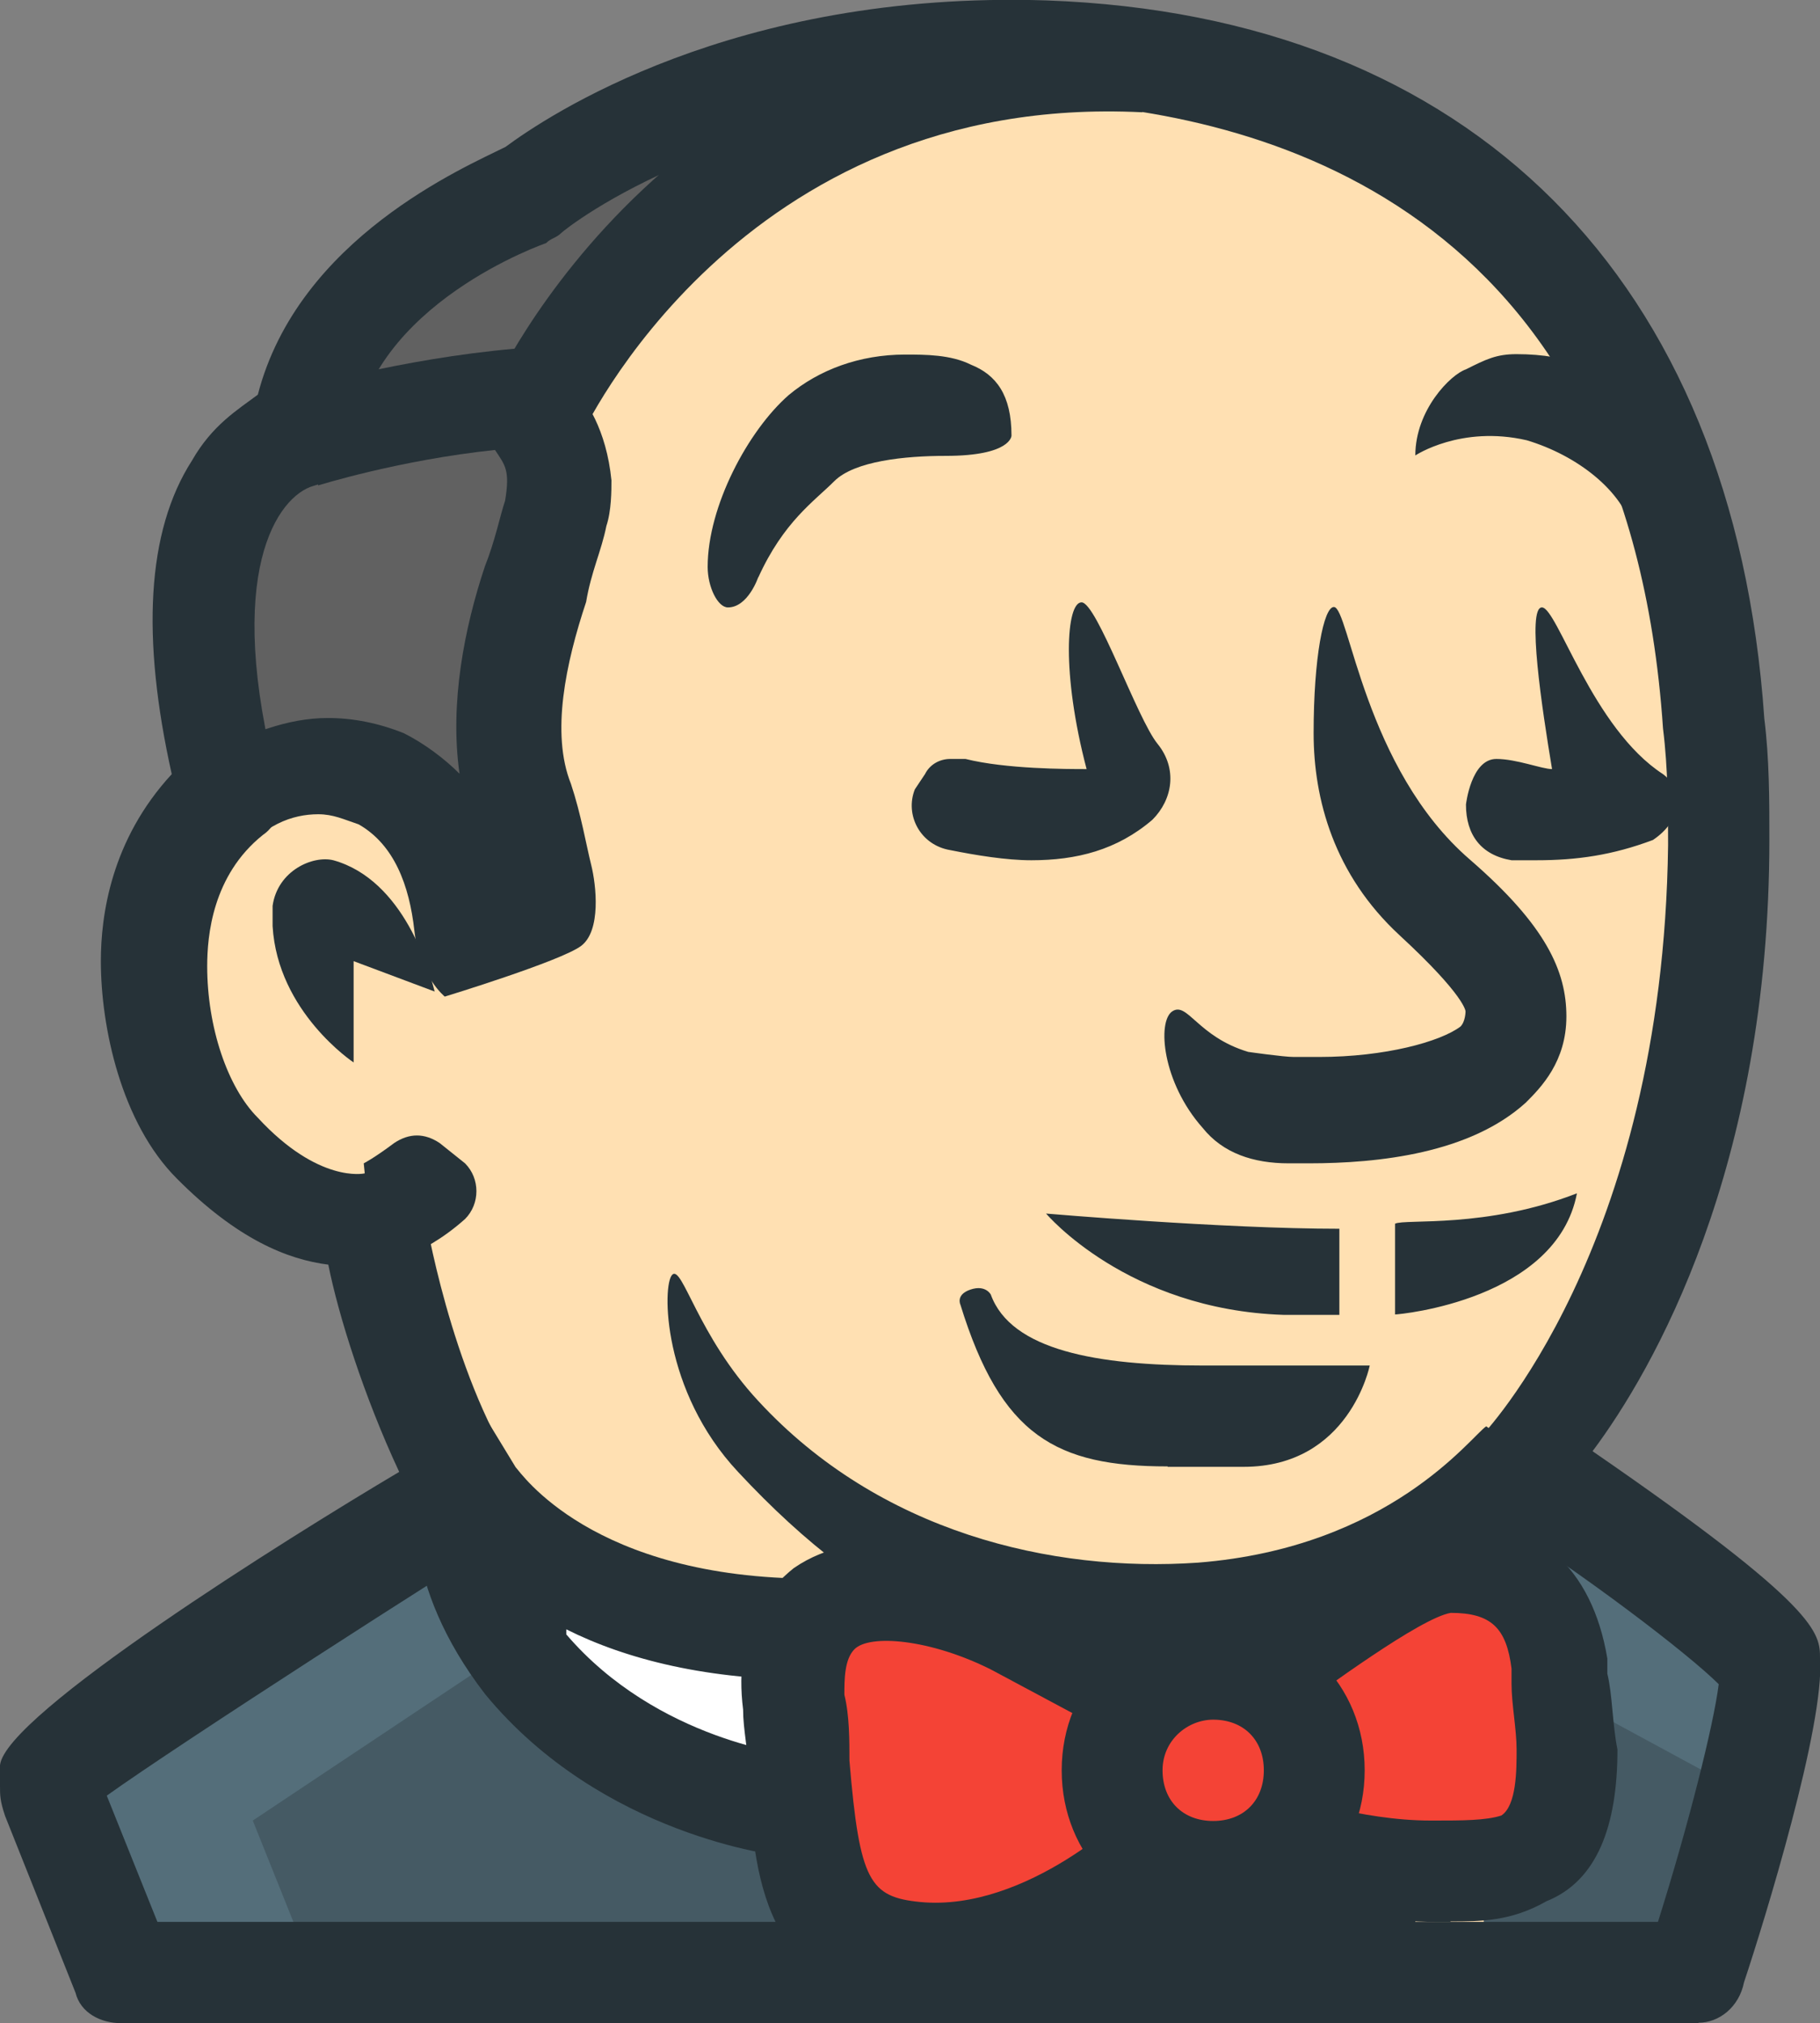 <?xml version="1.0" encoding="UTF-8"?><svg id="Layer_1" xmlns="http://www.w3.org/2000/svg" viewBox="0 0 43.13 47.93"><rect x="0" y="0" width="43.13" height="47.93" fill="#808080" stroke="none"/><defs><style>.cls-1{fill:#ffe0b2;}.cls-2{fill:#fff;}.cls-3{fill:#f44336;}.cls-4{fill:#455a64;}.cls-5{fill:#546e7a;}.cls-6{fill:#263238;}.cls-7{fill:#616161;}</style></defs><path class="cls-1" d="M11.02,35.35c-.6,.36-9.82,6.23-9.82,6.59v.48l1.68,4.31H40.25s1.8-5.75,1.68-7.19c0-.72-5.99-4.67-5.99-4.67,0,0,4.67-4.67,4.79-14.85,0-.96,0-1.92-.12-2.87-.84-11.5-8.15-15.57-15.81-15.93-7.79-.24-12.1,3.35-12.1,3.35,0,0-4.91,1.68-5.39,5.63,0,0-3.83,.72-1.8,8.5-1.56,1.2-1.92,2.87-1.92,4.07,0,1.56,.48,3.35,1.44,4.43,2.04,2.16,3.71,1.68,3.71,1.68,0,0,.72,3.83,2.28,6.47Z"/><path class="cls-3" d="M36.89,39.42c-.24-1.56-.96-2.28-2.52-2.28h-.24c-.48,.12-1.2,.36-3.23,1.8l-1.2,.84c-.24-.12-.6-.24-.96-.24-.6,0-1.08,.24-1.56,.6l-1.2-.6-2.04-1.08c-1.08-.48-2.16-.84-2.99-.84-.6,0-1.08,.12-1.56,.36-.6,.48-.84,1.2-.72,2.16,0,.48,.12,1.08,.12,1.56,.24,2.52,.36,4.31,2.76,4.43h.36c1.32,0,2.87-.48,4.31-1.56l1.08-.72c.36,.24,.84,.48,1.32,.48,.6,0,1.08-.24,1.44-.48l1.68,.36c.72,.12,1.32,.24,1.92,.24h.48c.6,0,1.2,0,1.8-.36,.72-.36,1.08-1.2,1.08-2.52,0-.6-.12-1.2-.12-1.68v-.48Z"/><path class="cls-2" d="M18.81,41.82c0-.48-.12-.96-.12-1.56-.12-.72,0-1.2,.24-1.68-5.99-.12-7.91-3.23-7.91-3.23,0,0-.36,1.92,1.32,4.07,2.52,2.99,6.35,3.35,6.35,3.35h.24c0-.24,0-.6-.12-.96Z"/><path class="cls-5" d="M20.24,46.73l-.84-1.68c-.12-.36-.24-.72-.36-1.32l-.12-.84-.84-.12c-1.08-.24-3.71-.96-5.63-3.23-.6-.72-.96-1.56-1.2-2.4l-.48-1.56-1.32,.84c-2.4,1.56-6.35,4.07-7.67,5.15l-.72,.6,1.8,4.55H20.24Z"/><path class="cls-4" d="M7.43,46.73h12.82l-.84-1.68c-.12-.36-.24-.72-.36-1.32l-.12-.84-.84-.12c-1.08-.24-3.71-.96-5.63-3.23-.12-.12-.24-.36-.36-.48l-6.11,4.07,1.44,3.59Z"/><path class="cls-5" d="M41.57,38.94c-.72-.72-2.87-2.28-3.71-2.87l-.84-.6c-.24,.24-.72,.84-1.56,1.44l.84,.84c.36,.36,.6,.96,.72,1.56v.36c.12,.48,.12,1.08,.12,1.68,0,2.04-.72,2.4-1.08,2.52-.24,.12-.6,.24-.96,.24l.12,2.4h4.91l.24-.84c.6-1.92,1.32-4.67,1.44-5.87v-.6l-.24-.24Z"/><path class="cls-4" d="M40.25,46.73l.24-.84c.36-.96,.6-2.28,.96-3.35l-4.43-2.4c0,.36,.12,.84,.12,1.32,0,2.04-.72,2.4-1.08,2.52-.24,.12-.6,.24-.96,.24l.12,2.4,5.03,.12h0Z"/><path class="cls-7" d="M5.15,18.94s.12-.12,0,0h0l.12-.12c.6-.48,1.44-.84,2.16-.84s1.08,.24,1.44,.36c1.56,.84,1.92,2.4,2.04,3.47h0v.24c.72-.24,1.44-.48,1.68-.6,0-.12,0-.36-.12-.72-.12-.48-.24-1.08-.48-1.68-.48-1.32-.36-2.99,.36-5.15l.12-.24c.12-.48,.36-.96,.36-1.32s.12-.72,.12-.84c0-.36-.12-.6-.24-.96l-.24-.6,.36-.6c1.08-1.8,5.03-7.79,13.06-7.79h.6c-.48-.24-1.08-.36-1.68-.36h-.84c-6.47,0-10.42,2.76-11.14,3.23l-.12,.12-.12,.12c-.72,.24-4.43,1.8-5.15,5.03l-.24,.36-.48,.24c-.48,.24-.84,.6-1.08,1.08-.84,1.44-.96,3.59-.36,6.59l.12,.6-.48,.6-.12,.12,.36-.36Z"/><path class="cls-6" d="M26.35,44.33h7.19v2.4h-7.19v-2.4ZM9.82,22.05c-.12-1.08-.48-2.04-1.32-2.52-.36-.12-.6-.24-.96-.24-.6,0-1.32,.24-1.92,1.08l-.84-2.4c1.08-.6,2.04-.96,2.99-.96,.6,0,1.2,.12,1.8,.36,.48,.24,.96,.6,1.32,.96-.24-1.68,.12-3.47,.6-4.91,.24-.6,.36-1.2,.48-1.56,.12-.72,0-.84-.24-1.2-2.28,.24-4.19,.84-4.19,.84l-.6-2.28c.12,0,2.52-.72,5.27-.96l.84-.12,.36,.72s.12,.12,.12,.24c.36,.36,.84,1.08,.96,2.28,0,.24,0,.72-.12,1.08-.12,.6-.36,1.08-.48,1.8-.48,1.44-.84,3.11-.36,4.31,.24,.72,.36,1.44,.48,1.92s.24,1.56-.24,1.92c-.48,.36-3.23,1.2-3.23,1.2,0,0-.6-.48-.72-1.56Z"/><path class="cls-6" d="M13.78,10.32l-2.16-.96c0-.12,4.43-9.82,15.57-9.1l-.12,2.4c-9.58-.48-13.3,7.67-13.3,7.67Z"/><path class="cls-2" d="M19.17,38.58c-6.11,0-8.15-3.23-8.15-3.23,0,0-.36,1.92,1.32,4.07,2.52,2.99,6.35,3.35,6.35,3.35"/><path class="cls-6" d="M18.57,43.97c-.12,0-4.31-.48-7.07-3.83-2.04-2.64-1.68-4.79-1.56-5.03l.6-3.11,1.68,2.76c.12,.12,1.8,2.64,7.07,2.64v2.4c-2.52,0-4.43-.48-5.87-1.2v.12c2.16,2.52,5.39,2.87,5.51,2.87l-.36,2.4Zm15.81,1.56h-.36c-2.16,0-4.19-.72-4.31-.72l.84-2.28s1.68,.6,3.35,.6h.12c.6,0,1.2,0,1.56-.12,.36-.24,.36-1.08,.36-1.56s-.12-1.08-.12-1.56v-.36c-.12-.96-.48-1.32-1.44-1.32-.72,.12-2.99,1.8-3.83,2.4l-.6,.48-1.44-1.92,.48-.36c2.28-1.68,4.07-2.87,5.27-2.87,2.16,0,3.47,1.2,3.83,3.35v.36c.12,.48,.12,1.2,.24,1.8,0,1.8-.48,3.11-1.68,3.59-.84,.48-1.56,.48-2.28,.48Z"/><path class="cls-6" d="M21.92,47.45h-.36c-3.47-.24-3.71-2.99-3.83-5.51,0-.48-.12-.96-.12-1.44-.24-1.92,.6-2.87,1.2-3.35,1.56-1.08,3.95-.6,5.75,.24l3.59,1.92-1.08,2.16-3.59-1.92c-1.44-.72-2.87-.84-3.23-.48-.24,.24-.24,.72-.24,1.08,.12,.48,.12,1.08,.12,1.56,.24,2.87,.48,3.23,1.68,3.35,2.52,.24,5.03-2.16,5.03-2.28l1.68,1.68c-.24,.24-3.11,2.99-6.59,2.99Zm-3.95-33.78s-.24,.72-.72,.72c-.24,0-.48-.48-.48-.96,0-1.44,.96-3.23,1.92-4.07,.72-.6,1.68-.96,2.76-.96,.48,0,1.08,0,1.56,.24,.6,.24,.96,.72,.96,1.68,0,0,0,.48-1.56,.48-.96,0-2.16,.12-2.64,.6-.48,.48-1.2,.96-1.8,2.28Zm6.47,6.71c-.6,0-1.32-.12-1.92-.24-.72-.12-1.08-.84-.84-1.44l.24-.36c.12-.24,.36-.36,.6-.36h.36c.96,.24,2.4,.24,2.87,.24-.6-2.28-.48-3.95-.12-3.95s1.32,2.76,1.8,3.35,.36,1.32-.12,1.8c-.84,.72-1.8,.96-2.87,.96Zm11.98,0h-.6c-.72-.12-1.08-.6-1.08-1.32,0,0,.12-1.08,.72-1.08,.48,0,1.08,.24,1.32,.24-.24-1.44-.6-3.83-.24-3.83s1.2,2.87,2.87,3.95c.48,.36,.48,1.08-.24,1.56-.96,.36-1.8,.48-2.76,.48Zm2.28-7.79c-.24-.96-1.32-1.8-2.52-2.16-1.56-.36-2.64,.36-2.64,.36,0-1.08,.84-1.92,1.2-2.04,.48-.24,.72-.36,1.2-.36,2.52,0,3.47,1.56,4.31,3.11l-1.56,1.08Z"/><path class="cls-6" d="M31.02,27.56h-.48c-.84,0-1.56-.24-2.04-.84-.96-1.08-1.08-2.52-.72-2.76,.36-.24,.6,.6,1.8,.96,0,0,.84,.12,1.08,.12h.6c1.56,0,2.87-.36,3.35-.72,.12-.12,.12-.36,.12-.36,0,0,0-.36-1.56-1.8s-2.04-3.23-2.04-4.79c0-1.8,.24-2.99,.48-2.99,.36,0,.72,3.83,3.23,5.99,1.8,1.56,2.28,2.64,2.28,3.71s-.6,1.68-.96,2.04c-1.32,1.2-3.47,1.44-5.15,1.44Zm-.6,3.59c-3.71-.12-5.63-2.4-5.63-2.4,0,0,4.19,.36,6.95,.36v2.04h-1.32Zm2.64,0v-2.16c.24-.12,2.16,.12,4.31-.72-.48,2.52-4.19,2.87-4.31,2.87Zm-5.39,3.59c-2.64,0-3.95-.72-4.91-3.83,0,0-.12-.24,.24-.36s.48,.12,.48,.12c.48,1.32,2.52,1.68,5.03,1.68h3.95s-.48,2.4-2.99,2.4h-1.8Z"/><path class="cls-6" d="M27.55,39.54c-3.83,0-6.83-1.2-10.06-4.67-1.8-1.92-1.8-4.43-1.56-4.67s.6,1.44,2.04,2.99c2.87,3.11,6.95,4.07,10.42,3.83,4.55-.36,6.47-2.99,6.83-3.23l2.04,1.44c-.12,.12-2.87,3.71-8.62,4.19-.48,.12-.72,.12-1.08,.12ZM8.86,29.96l-.12-1.2-.12-1.2s.24-.12,.72-.48c.36-.24,.72-.24,1.08,0l.6,.48c.36,.36,.36,.96,0,1.32-1.08,.96-2.04,1.08-2.16,1.08Zm-.48-7.19l1.92,.72c-.12-.48-.72-2.64-2.4-3.11-.48-.12-1.32,.24-1.44,1.08v.48c.12,2.04,1.92,3.23,1.92,3.23v-2.4Z"/><path class="cls-6" d="M28.75,45.53c-2.04,0-3.59-1.56-3.59-3.59s1.56-3.59,3.59-3.59,3.59,1.56,3.59,3.59-1.56,3.59-3.59,3.59Zm0-4.79c-.6,0-1.2,.48-1.2,1.2s.48,1.2,1.2,1.2,1.2-.48,1.2-1.2-.48-1.2-1.2-1.2Z"/><path class="cls-6" d="M40.25,47.93H2.87c-.48,0-.96-.24-1.08-.72L.12,43.02c-.12-.36-.12-.48-.12-.72v-.48c.12-1.2,6.83-5.39,9.46-6.95-.84-1.8-1.44-3.71-1.68-4.91-.96-.12-2.16-.6-3.59-2.04-1.32-1.32-1.8-3.59-1.8-5.15,0-1.08,.24-2.87,1.68-4.43-.72-3.23-.6-5.75,.48-7.43,.48-.84,1.08-1.2,1.56-1.56,.96-3.71,4.91-5.39,5.87-5.87C12.94,2.77,17.37-.23,24.8,.01c10.06,.36,16.29,6.59,17.01,17.01,.12,.96,.12,1.92,.12,2.87,0,7.79-2.76,12.58-4.19,14.49,5.39,3.71,5.39,4.31,5.39,4.91,.12,1.56-1.32,6.23-1.8,7.67-.12,.6-.6,.96-1.08,.96ZM3.71,45.53H39.29c.72-2.28,1.32-4.67,1.44-5.63-.72-.72-3.23-2.64-5.51-4.07-.24-.24-.48-.48-.48-.84s.12-.72,.36-.96c0,0,4.31-4.43,4.43-14.01,0-.84,0-1.8-.12-2.76-.84-12.46-9.58-14.61-14.73-14.85-7.19-.24-11.26,2.99-11.38,3.11s-.24,.12-.36,.24c0,0-4.19,1.44-4.55,4.67-.12,.48-.48,.96-.96,1.08-.84,.24-2.16,2.04-.84,7.07,.12,.48,0,.96-.36,1.2-1.2,.96-1.32,2.4-1.32,3.11,0,1.44,.48,2.87,1.2,3.59,1.44,1.56,2.52,1.32,2.52,1.32,.36-.12,.72,0,.96,.12,.24,.24,.48,.48,.48,.84,0,0,.6,3.71,2.16,6.11,.12,.24,.24,.6,.12,.96s-.24,.6-.6,.72c-.84,.48-7.55,4.79-9.22,5.99l1.2,2.99Zm37.13-5.51h0Z"/></svg>